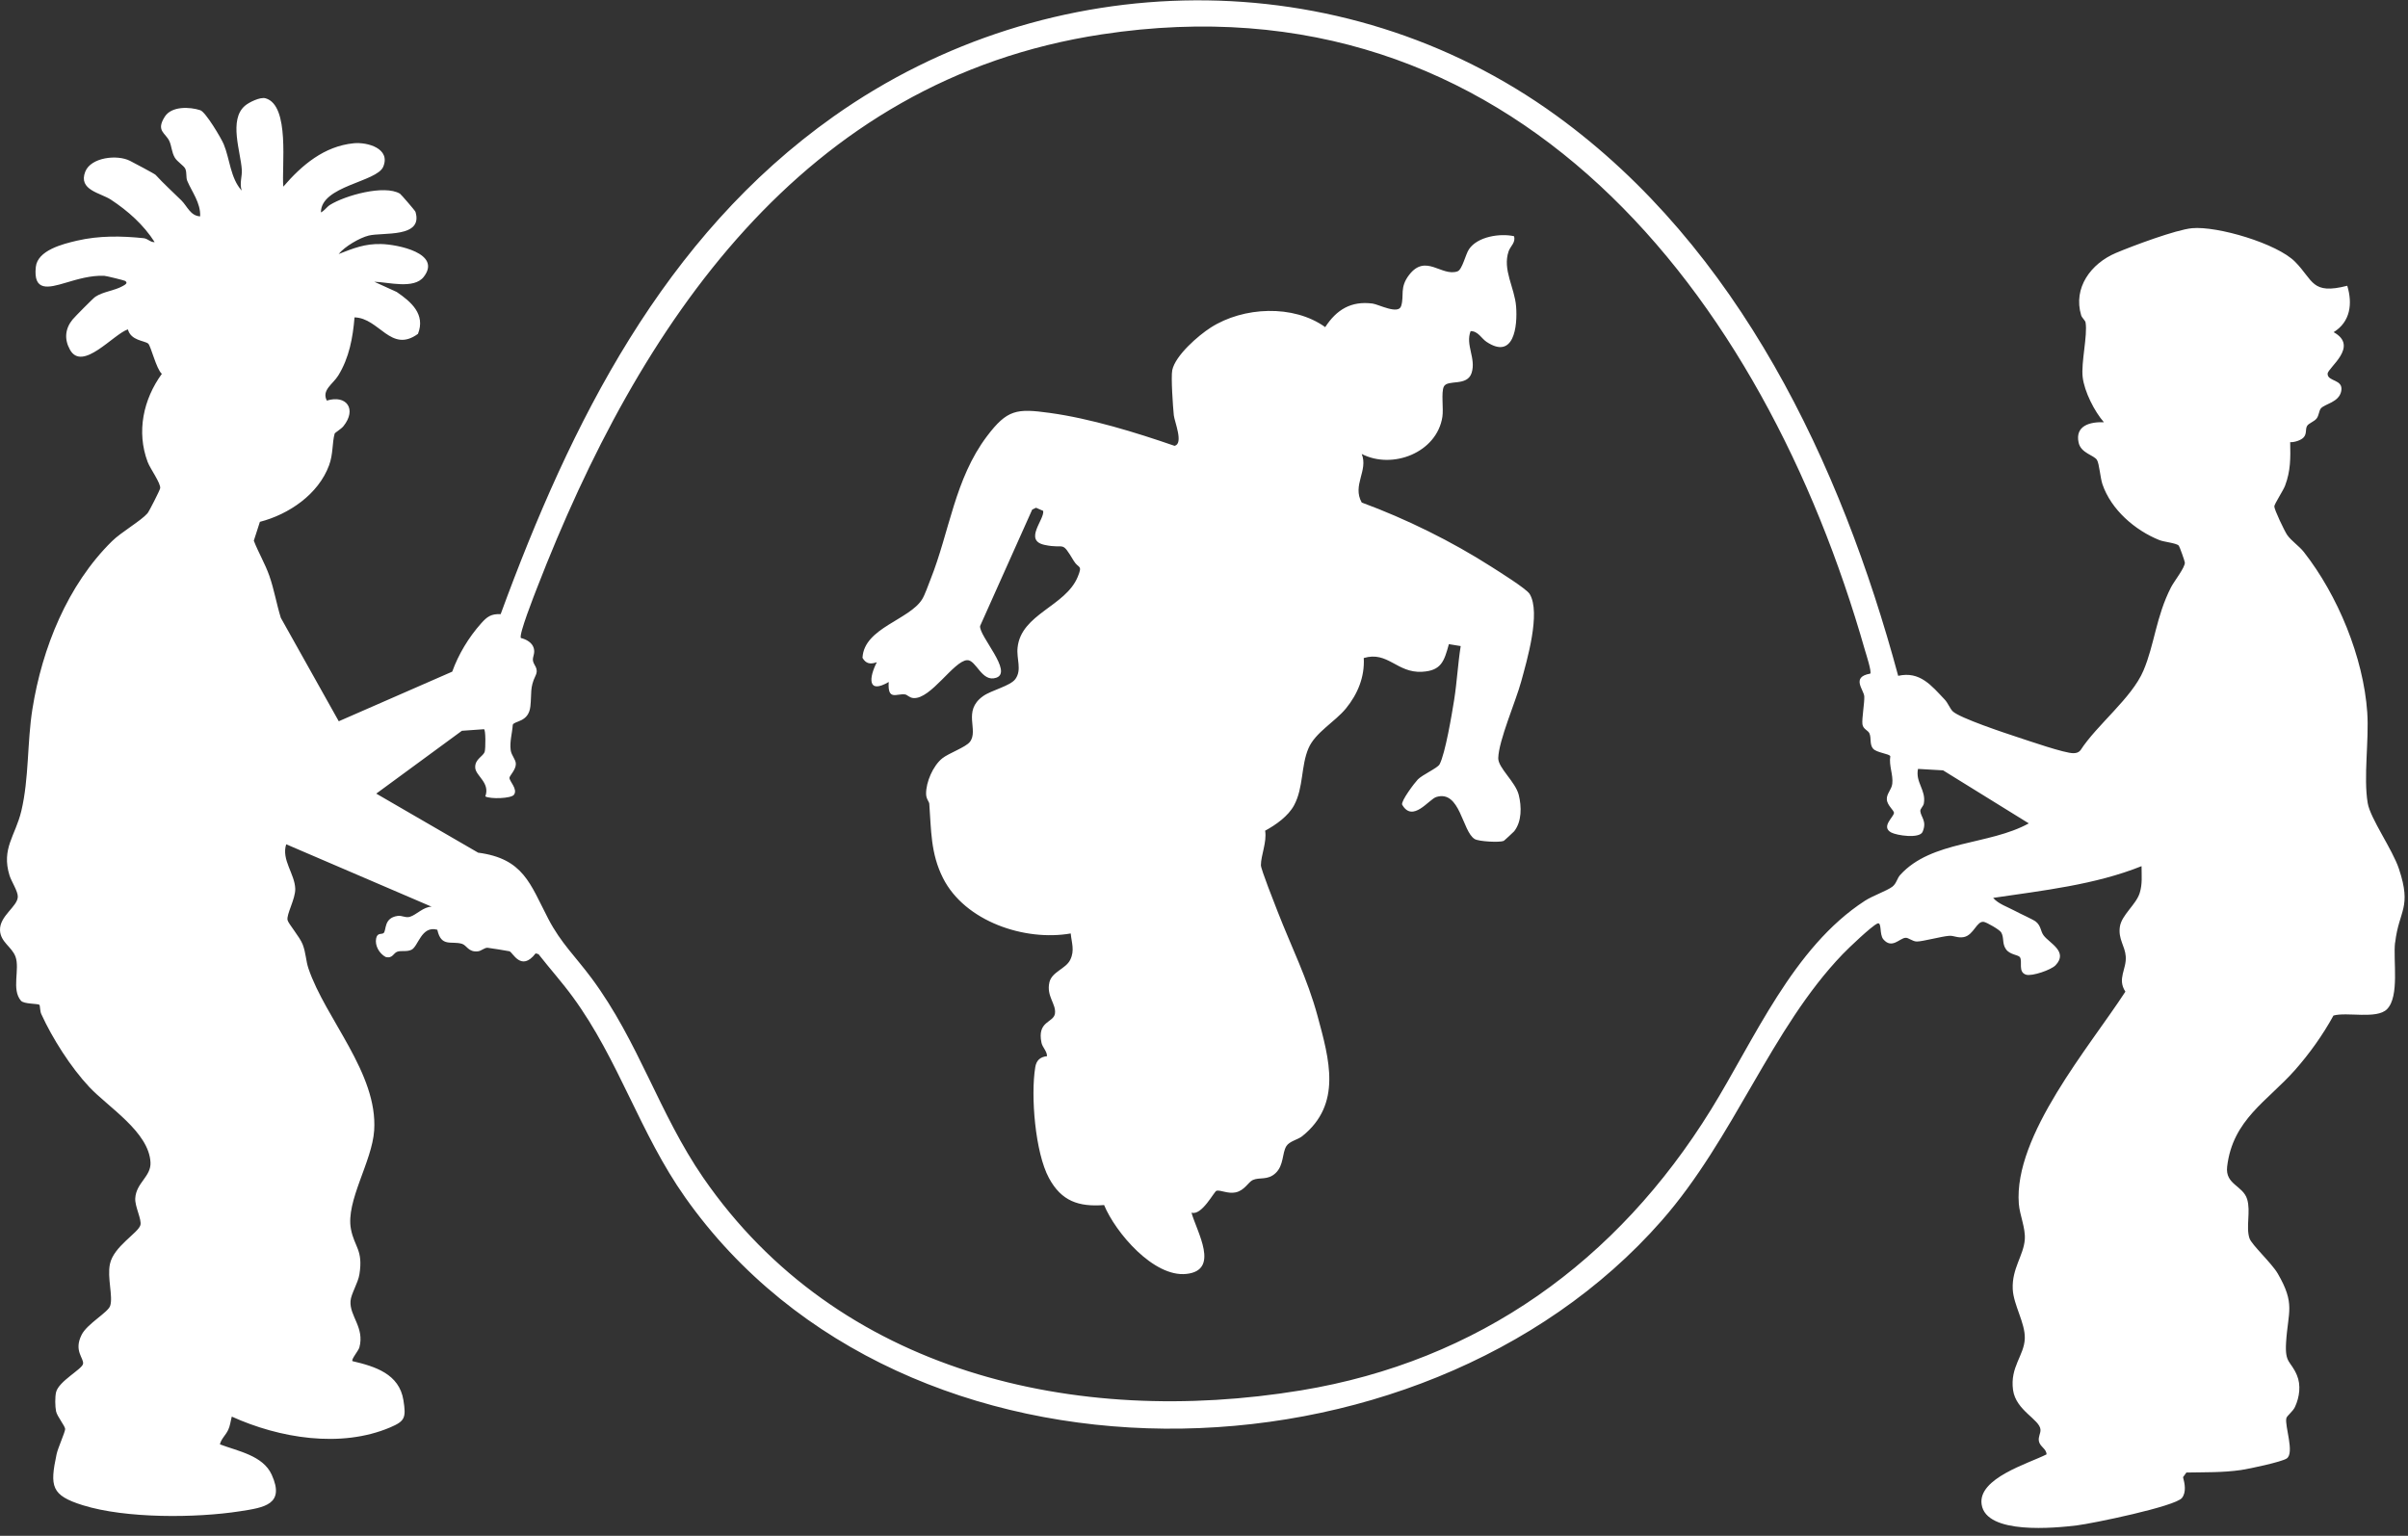 <svg width="290" height="185" viewBox="0 0 290 185" fill="none" xmlns="http://www.w3.org/2000/svg">
<rect x="0" y="0" width="290" height="185" fill="#333333" stroke="none"/>
<path d="M288.456 113.516C288.917 109.595 290.48 109.386 288.91 104.661C288.128 102.306 285.462 98.601 285.148 96.735C284.618 93.597 285.323 89.166 285.093 85.818C284.632 79.165 281.54 71.701 277.458 66.494C276.893 65.774 275.972 65.173 275.455 64.446C275.141 63.998 273.892 61.385 273.899 61C273.906 60.707 274.981 59.078 275.197 58.498C275.874 56.709 275.853 55.157 275.811 53.263C276.307 53.291 277.158 53.033 277.465 52.648C277.821 52.201 277.626 51.747 277.828 51.341C278.009 50.971 278.714 50.803 279.014 50.384C279.279 50.02 279.286 49.461 279.503 49.203C279.97 48.636 281.687 48.483 281.959 47.113C282.252 45.645 280.305 46.002 280.319 45.023C280.326 44.296 284.164 41.731 281.045 40.012C283.062 38.768 283.341 36.58 282.685 34.421C278.358 35.532 278.624 33.771 276.397 31.527C274.206 29.319 267.032 27.208 263.997 27.488C262.064 27.662 256.781 29.64 254.82 30.472C251.812 31.744 249.642 34.672 250.64 37.985C250.738 38.3 251.128 38.586 251.17 38.852C251.428 40.41 250.612 43.681 250.821 45.435C251.024 47.162 252.238 49.566 253.382 50.866C251.722 50.789 249.879 51.271 250.333 53.319C250.612 54.598 252.196 54.822 252.545 55.409C252.824 55.87 252.936 57.548 253.201 58.33C254.248 61.399 257.13 63.887 260.068 65.061C260.633 65.284 262.085 65.41 262.392 65.718C262.482 65.809 263.103 67.549 263.124 67.752C263.18 68.332 261.812 70.044 261.456 70.75C259.649 74.286 259.482 77.62 258.135 80.786C256.725 84.099 252.531 87.307 250.556 90.375C250.326 90.648 250.061 90.718 249.712 90.725C248.686 90.753 244.31 89.229 243.019 88.81C241.568 88.335 235.999 86.489 235.176 85.686C234.827 85.343 234.603 84.686 234.206 84.267C232.608 82.582 231.219 80.814 228.602 81.408C221.7 55.814 209.376 29.829 187.443 13.929C161.532 -4.858 126.374 -4.355 100.394 14.027C79.877 28.55 68.753 50.922 60.295 73.979C59.151 73.923 58.656 74.286 57.944 75.09C56.436 76.781 55.208 78.829 54.462 80.905L40.798 86.881L33.819 74.419C33.303 72.749 33.017 71.016 32.438 69.359C31.921 67.891 31.125 66.57 30.567 65.131L31.3 62.859C34.789 61.958 38.341 59.547 39.632 56.045C40.135 54.689 39.995 53.333 40.302 52.236C40.337 52.11 41.077 51.691 41.363 51.334C42.989 49.307 41.761 47.518 39.36 48.252C38.704 46.987 40.1 46.274 40.742 45.226C42.054 43.087 42.493 40.697 42.696 38.23C45.697 38.307 47.071 42.598 50.337 40.215C51.265 37.859 49.521 36.357 47.776 35.169L45.075 33.938C46.771 33.98 49.856 34.875 51.035 33.344C53.233 30.5 47.867 29.445 45.92 29.396C43.952 29.34 42.556 29.906 40.784 30.598C41.517 29.696 43.303 28.648 44.406 28.375C46.094 27.956 50.993 28.697 50.037 25.517C49.995 25.377 48.286 23.399 48.167 23.329C46.276 22.211 41.558 23.553 39.758 24.671C39.332 24.937 39.088 25.377 38.648 25.587C38.648 22.372 45.362 21.938 46.15 20.093C47.078 17.899 44.273 17.095 42.605 17.256C39.046 17.605 36.352 19.884 34.119 22.483C33.896 20.121 34.957 12.692 31.977 11.839C31.335 11.657 29.988 12.321 29.506 12.734C27.518 14.425 28.99 18.283 29.123 20.464C29.172 21.246 28.823 22.092 29.109 22.959C27.748 21.463 27.671 19.115 26.945 17.374C26.624 16.613 24.768 13.495 24.126 13.279C22.856 12.859 20.672 12.769 19.855 14.041C18.739 15.781 19.932 15.984 20.4 17.004C20.679 17.626 20.672 18.332 21.049 18.982C21.349 19.492 22.158 19.96 22.319 20.338C22.521 20.806 22.375 21.351 22.549 21.777C23.093 23.084 24.182 24.44 24.105 26.062C22.933 26.006 22.549 24.839 21.851 24.147C20.791 23.098 19.751 22.169 18.739 21.065C18.62 20.932 16.115 19.611 15.654 19.373C14.126 18.59 10.951 18.94 10.267 20.68C9.395 22.91 12.109 23.224 13.365 24.056C15.424 25.412 17.287 27.075 18.627 29.165C18.104 29.207 17.825 28.746 17.294 28.69C14.642 28.417 11.949 28.368 9.269 28.99C7.552 29.389 4.531 30.15 4.314 32.149C3.986 35.162 5.85 34.672 7.894 34.064C9.346 33.631 10.923 33.163 12.535 33.219C12.744 33.219 14.935 33.764 15.047 33.827C15.536 34.099 14.935 34.365 14.74 34.477C13.77 35.022 12.43 35.12 11.481 35.749C11.223 35.916 8.99 38.181 8.739 38.488C7.831 39.607 7.727 40.872 8.425 42.123C9.925 44.821 13.672 40.236 15.403 39.676C15.766 41.046 17.399 41.018 17.846 41.389C18.167 41.654 18.829 44.478 19.492 45.03C17.259 48.105 16.415 52.005 17.783 55.647C18.09 56.464 19.381 58.219 19.29 58.813C19.255 59.05 17.957 61.608 17.762 61.832C16.973 62.74 14.58 64.11 13.491 65.187C8.125 70.47 5.075 78.054 3.903 85.413C3.261 89.446 3.505 93.744 2.57 97.679C1.858 100.677 0.141 102.201 1.146 105.451C1.376 106.192 2.158 107.345 2.144 108.016C2.123 109.204 -0.068 110.322 0.002 112.062C0.064 113.495 1.425 114.04 1.865 115.235C2.416 116.738 1.355 119.184 2.521 120.54C2.891 120.973 4.58 120.862 4.754 121.05C4.824 121.12 4.817 121.812 4.97 122.141C6.296 125.062 8.543 128.585 10.742 130.926C13.044 133.379 17.936 136.349 18.125 140.019C18.208 141.724 16.401 142.465 16.289 144.338C16.227 145.33 17.092 146.91 16.91 147.567C16.652 148.517 13.686 150.132 13.24 152.257C12.891 153.906 13.637 156.198 13.268 157.296C12.995 158.106 10.504 159.448 9.834 160.776C8.843 162.726 10.127 163.6 10.002 164.285C9.883 164.935 7.057 166.382 6.75 167.709C6.617 168.29 6.631 169.401 6.75 169.995C6.882 170.638 7.866 171.791 7.845 172.154C7.824 172.546 6.966 174.44 6.813 175.174C5.996 179.039 6.143 180.122 9.988 181.317C15.145 182.925 23.589 182.869 28.927 182.037C31.816 181.59 34.35 181.233 32.724 177.641C31.67 175.314 28.662 174.81 26.485 173.979C26.638 173.315 27.162 172.909 27.483 172.238C27.713 171.763 27.776 171.148 27.916 170.638C33.631 173.231 41.028 174.468 46.974 171.945C48.774 171.183 48.921 170.778 48.586 168.667C48.083 165.487 45.166 164.592 42.445 163.956C42.277 163.733 43.17 162.719 43.282 162.3C43.924 159.903 42.082 158.533 42.214 156.716C42.277 155.842 43.121 154.563 43.289 153.48C43.75 150.551 42.675 150.216 42.263 148.042C41.621 144.68 44.817 139.935 45.062 136.168C45.515 129.276 39.207 122.742 37.148 116.661C36.834 115.732 36.848 114.802 36.457 113.775C36.115 112.866 34.719 111.259 34.629 110.825C34.482 110.133 35.585 108.281 35.557 107.065C35.508 105.255 33.868 103.578 34.468 101.698L51.984 109.218C51 109.218 50.142 110.203 49.367 110.434C48.837 110.595 48.418 110.245 47.874 110.329C46.192 110.581 46.555 112.048 46.206 112.384C45.976 112.601 45.452 112.286 45.299 113.041C45.124 113.908 45.683 114.858 46.436 115.27C47.295 115.501 47.371 114.788 47.86 114.634C48.369 114.474 48.956 114.676 49.542 114.411C50.379 114.033 50.728 111.454 52.668 111.993C53.129 114.131 54.357 113.313 55.627 113.684C56.22 113.859 56.401 114.725 57.56 114.592C57.986 114.544 58.355 114.131 58.732 114.166C59.032 114.194 61.07 114.523 61.349 114.585C61.747 114.676 62.745 117.122 64.51 114.837L64.852 114.935C66.213 116.675 67.686 118.311 68.991 120.1C74.546 127.697 77.044 136.482 82.529 144.247C108.88 181.548 170.96 180.262 200.116 147.036C208.853 137.083 213.284 123.909 221.917 114.935C222.607 114.215 225.385 111.559 226.097 111.245C226.662 111 226.306 112.545 226.815 113.146C227.841 114.348 228.762 113.027 229.467 112.964C229.865 112.929 230.291 113.404 230.856 113.411C231.547 113.411 233.808 112.796 234.722 112.726C235.315 112.677 235.783 113.027 236.522 112.873C237.709 112.622 238.051 110.923 238.902 111.042C239.251 111.091 240.814 111.986 241.003 112.307C241.386 112.95 241.086 113.649 241.589 114.348C242.063 115.019 243.068 115.005 243.264 115.298C243.606 115.823 242.992 117.102 244.017 117.409C244.729 117.619 247.025 116.829 247.555 116.27C249.119 114.627 246.816 113.614 246.118 112.677C245.727 112.153 245.825 111.531 245.169 111.007C244.848 110.755 243.278 110.057 242.65 109.714C241.784 109.246 240.654 108.882 240.04 108.156C245.985 107.275 252.336 106.576 257.911 104.332C257.911 105.458 258.03 106.478 257.688 107.568C257.255 108.966 255.511 110.21 255.301 111.629C255.078 113.118 255.916 113.942 256.006 115.194C256.125 116.766 254.946 117.884 255.964 119.45C251.659 126.082 242.489 136.783 243.131 145.009C243.243 146.393 243.948 147.902 243.85 149.3C243.71 151.229 242.287 152.788 242.398 155.276C242.489 157.205 243.913 159.364 243.85 161.231C243.78 163.278 242.056 164.648 242.433 167.423C242.775 169.925 245.678 170.98 245.741 172.224C245.762 172.665 245.455 173.063 245.546 173.587C245.664 174.265 246.467 174.51 246.467 175.188C244.296 176.292 238.183 178.053 238.651 181.212C239.188 184.896 247.521 184.057 250.123 183.742C251.938 183.526 262.001 181.457 262.782 180.43C263.32 179.731 263.117 178.717 262.908 177.934L263.313 177.375C265.532 177.333 267.716 177.389 269.921 177.068C270.877 176.928 274.764 176.103 275.392 175.684C276.369 175.027 275.127 171.735 275.351 170.827C275.42 170.533 276.132 170.03 276.39 169.471C276.935 168.297 277.13 166.843 276.621 165.648C275.86 163.858 275.162 164.278 275.316 161.713C275.546 157.967 276.46 157.1 274.311 153.403C273.592 152.159 271.177 149.95 270.912 149.167C270.452 147.812 271.08 145.917 270.626 144.443C270.117 142.793 267.967 142.696 268.219 140.529C268.889 134.854 273.062 132.652 276.383 128.899C278.149 126.9 279.74 124.671 281.024 122.329C282.657 121.868 286.244 122.805 287.472 121.561C289.007 120.009 288.191 115.655 288.442 113.53L288.456 113.516ZM57.539 102.683L45.313 95.596L55.627 88.027L58.286 87.838C58.509 87.873 58.481 90.187 58.376 90.536C58.202 91.13 57.169 91.417 57.232 92.479C57.295 93.472 59.06 94.282 58.446 95.932C59.06 96.274 61.559 96.19 61.894 95.736C62.396 95.058 61.335 94.114 61.356 93.688C61.37 93.43 62.131 92.724 62.124 92.018C62.124 91.473 61.593 91.018 61.503 90.361C61.363 89.334 61.691 88.314 61.754 87.307C61.942 86.804 63.666 87.028 63.875 85.085C64.043 83.547 63.792 82.841 64.49 81.401C64.929 80.486 64.259 80.15 64.183 79.57C64.12 79.081 64.469 78.725 64.28 78.067C64.092 77.397 63.366 77.005 62.731 76.851C62.452 76.467 64.35 71.665 64.664 70.848C76.925 39.201 96.521 9.63 132.704 4.137C182.251 -3.39 212.37 35.413 224.61 78.354C224.729 78.759 225.434 80.926 225.238 81.143C222.88 81.555 224.485 83.1 224.52 83.896C224.554 84.686 224.212 86.566 224.296 87.237C224.373 87.831 224.973 87.971 225.134 88.328C225.392 88.901 225.134 89.635 225.566 90.166C225.985 90.683 227.583 90.788 227.653 91.102C227.464 92.227 228.023 93.318 227.89 94.415C227.806 95.121 227.199 95.603 227.234 96.281C227.269 97.043 228.141 97.616 228.092 97.945C228.009 98.462 226.522 99.594 227.751 100.272C228.427 100.642 231.177 101.048 231.54 100.202C232.098 98.909 231.33 98.427 231.268 97.707C231.24 97.413 231.631 97.134 231.693 96.784C231.979 95.149 230.654 94.254 230.989 92.619L234.01 92.793L244.331 99.181C239.53 101.83 232.635 101.215 228.846 105.388C228.462 105.807 228.407 106.422 227.89 106.814C227.234 107.31 225.538 107.89 224.582 108.512C215.943 114.117 211.281 125.209 206.068 133.645C194.77 151.921 178.099 163.949 156.682 167.479C129.522 171.945 100.91 165.382 84.692 141.857C79.368 134.127 76.939 125.516 71.259 117.849C69.312 115.221 67.56 113.614 66.032 110.679C63.834 106.457 63.059 103.424 57.553 102.704L57.539 102.683ZM103.876 79.193C104.085 75.635 109.522 74.664 111.057 72.183C111.378 71.672 111.797 70.47 112.048 69.834C114.358 64.047 114.972 57.701 118.859 52.55C121.301 49.322 122.432 49.189 126.402 49.734C131.343 50.412 136.758 52.082 141.455 53.704C142.571 53.445 141.448 50.803 141.364 50.02C141.26 49.014 141.008 45.408 141.176 44.59C141.546 42.815 144.316 40.41 145.816 39.453C149.731 36.944 155.768 36.65 159.599 39.404C160.96 37.3 162.725 36.224 165.3 36.566C166.033 36.664 168.406 37.929 168.741 36.867C169.145 35.602 168.51 34.644 169.725 33.086C171.721 30.528 173.612 33.351 175.524 32.688C176.11 32.485 176.487 30.654 176.912 30.025C177.945 28.48 180.674 28.082 182.335 28.452C182.565 29.207 181.902 29.647 181.686 30.269C180.925 32.478 182.405 34.637 182.586 36.902C182.781 39.327 182.314 43.367 179.027 41.179C178.413 40.774 178.001 39.865 177.108 39.886C176.459 41.557 177.785 43.15 177.233 44.911C176.703 46.596 174.323 45.666 173.884 46.568C173.542 47.267 173.863 49.21 173.709 50.209C173.046 54.528 167.687 56.59 163.995 54.682C164.805 56.695 162.823 58.442 163.995 60.532C169.348 62.503 174.812 65.201 179.62 68.276C180.492 68.835 183.821 70.904 184.219 71.547C185.594 73.804 183.884 79.584 183.193 82.114C182.544 84.49 180.492 89.194 180.437 91.312C180.409 92.493 182.509 94.163 182.907 95.757C183.256 97.169 183.284 98.944 182.356 100.132C182.3 100.202 181.169 101.257 181.093 101.292C180.59 101.502 178.106 101.369 177.603 101.069C176.089 100.16 175.866 95.128 172.984 96.001C172.083 96.274 170.129 99.161 168.859 96.917C168.734 96.449 170.353 94.303 170.75 93.891C171.309 93.318 173.13 92.514 173.367 92.074C174.058 90.795 174.861 85.972 175.126 84.309C175.468 82.149 175.573 79.975 175.915 77.823L174.491 77.592C173.926 79.64 173.591 80.793 171.253 80.919C168.231 81.087 167.15 78.396 164.24 79.263C164.365 81.541 163.507 83.61 162.09 85.343C160.75 86.972 158.399 88.23 157.582 90.138C156.668 92.269 156.996 94.862 155.852 96.994C155.147 98.308 153.653 99.363 152.362 100.062C152.593 101.418 151.853 103.026 151.853 104.221C151.853 104.717 153.535 108.938 153.863 109.791C155.53 114.075 157.45 117.863 158.678 122.392C160.087 127.599 161.651 133.002 156.822 136.867C156.305 137.279 155.286 137.461 154.916 138.062C154.393 138.914 154.63 140.354 153.625 141.305C152.669 142.206 151.706 141.773 150.883 142.136C150.332 142.381 149.892 143.408 148.796 143.632C147.854 143.821 147.024 143.325 146.514 143.429C146.221 143.492 144.749 146.47 143.493 146.071C144.135 148.378 146.961 153.018 142.872 153.452C138.936 153.871 134.344 148.475 132.969 145.156C129.892 145.393 127.826 144.68 126.326 141.899C124.665 138.831 124.113 131.974 124.679 128.55C124.811 127.725 125.272 127.313 126.095 127.222C126.095 126.614 125.558 126.18 125.432 125.621C124.86 122.958 126.898 123.21 127.051 122.085C127.212 120.932 125.998 120.002 126.381 118.332C126.675 117.046 128.363 116.71 128.894 115.606C129.445 114.474 129.054 113.586 128.95 112.44C123.423 113.411 116.207 110.993 113.569 105.772C112.062 102.788 112.152 99.957 111.915 96.812C111.894 96.561 111.538 96.246 111.531 95.631C111.51 94.212 112.369 92.241 113.478 91.347C114.267 90.718 116.305 90.012 116.807 89.362C117.903 87.936 115.872 85.651 118.391 83.855C119.396 83.135 121.671 82.638 122.285 81.793C123.095 80.668 122.397 79.374 122.55 77.998C122.983 73.951 128.314 73.049 129.787 69.499C130.415 67.989 129.885 68.507 129.326 67.577C127.763 64.984 128.363 66.193 125.788 65.634C123.255 65.082 125.809 62.58 125.635 61.538L124.769 61.161L124.309 61.385L118.035 75.405C117.889 76.607 122.041 80.947 119.975 81.639C118.217 82.233 117.575 79.458 116.465 79.521C114.853 79.612 112.104 84.239 110.01 84.085C109.522 84.05 109.27 83.694 109.019 83.652C108 83.491 106.877 84.484 107.03 82.149C104.427 83.673 104.658 81.59 105.6 79.766C104.846 80.038 104.281 79.975 103.862 79.221L103.876 79.193Z" fill="white"/>
</svg>
